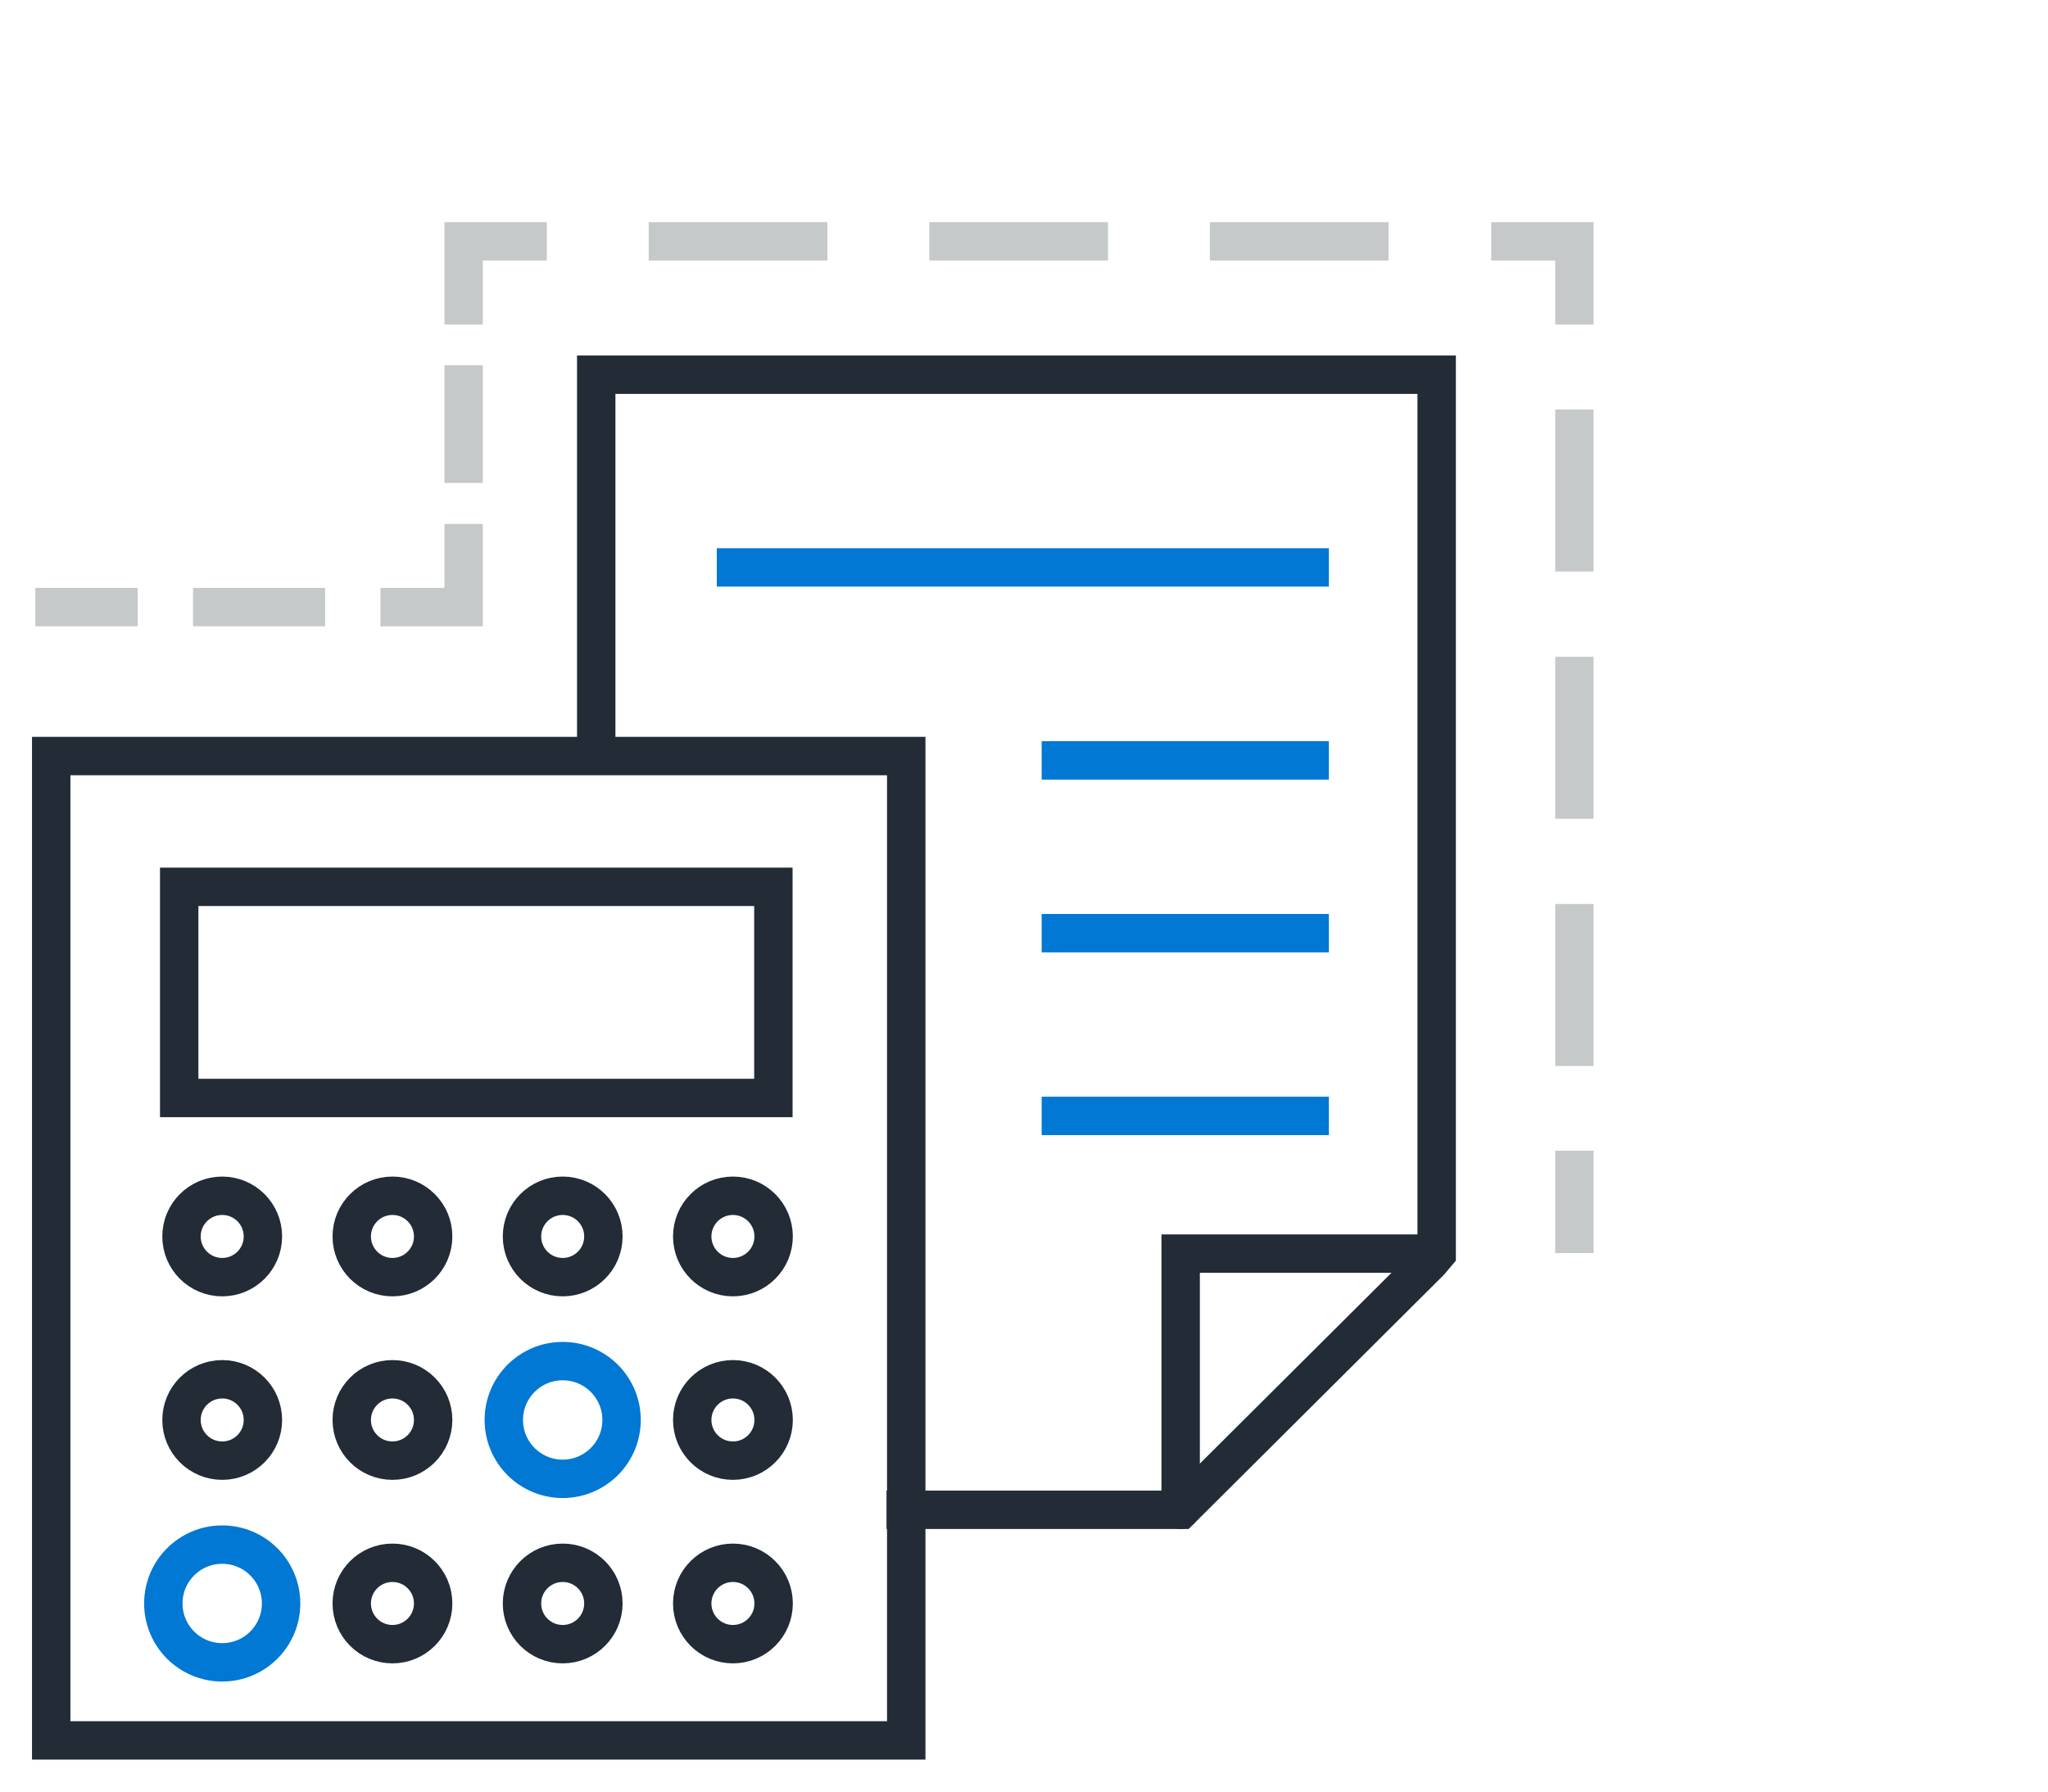 <?xml version="1.0" encoding="UTF-8"?><svg xmlns="http://www.w3.org/2000/svg" viewBox="0 0 80 70"><defs><style>.cls-1{stroke-linecap:round;}.cls-1,.cls-2,.cls-3,.cls-4,.cls-5,.cls-6,.cls-7,.cls-8,.cls-9,.cls-10{fill:none;stroke-miterlimit:10;stroke-width:1.5px;}.cls-1,.cls-2,.cls-8{stroke:#222b36;}.cls-3,.cls-9{stroke:#0078d4;}.cls-4{stroke-dasharray:0 0 3.1 3.1;}.cls-4,.cls-5,.cls-6,.cls-7,.cls-8,.cls-9,.cls-10{stroke-linecap:square;}.cls-4,.cls-5,.cls-6,.cls-7,.cls-10{stroke:#c6c9ca;}.cls-5{stroke-dasharray:0 0 5.48 5.48;}.cls-6{stroke-dasharray:0 0 3.66 3.66;}.cls-7{stroke-dasharray:0 0 4.83 4.83;}</style></defs><g id="Obsidian_Stroke"><g id="Obsidian_Stroke-2"><polyline class="cls-8" points="23.29 29.52 23.29 14.64 56.12 14.64 56.12 19.06 56.12 22.16 56.12 48.98 55.86 49.29 46.12 58.99 35.38 58.99"/><polyline class="cls-1" points="46.12 58.99 46.12 48.98 55.39 48.98"/><rect class="cls-8" x="2" y="29.54" width="33.4" height="38.46"/><rect class="cls-8" x="7" y="34.65" width="23.21" height="8.25"/><circle class="cls-2" cx="15.33" cy="48.31" r="1.59"/><circle class="cls-2" cx="21.98" cy="48.31" r="1.59"/><circle class="cls-2" cx="28.63" cy="48.31" r="1.59"/><circle class="cls-2" cx="15.33" cy="55.48" r="1.59"/><circle class="cls-2" cx="28.63" cy="55.48" r="1.59"/><circle class="cls-2" cx="15.33" cy="62.65" r="1.59"/><circle class="cls-2" cx="21.98" cy="62.65" r="1.59"/><circle class="cls-2" cx="28.63" cy="62.65" r="1.59"/><circle class="cls-2" cx="8.68" cy="48.31" r="1.59"/><circle class="cls-2" cx="8.68" cy="55.48" r="1.59"/></g></g><g id="Steel_Stroke"><g id="Steel_Stroke-2"><g><line class="cls-10" x1="2.13" y1="23.72" x2="4.63" y2="23.72"/><line class="cls-6" x1="8.29" y1="23.72" x2="13.78" y2="23.72"/><polyline class="cls-10" points="15.61 23.72 18.11 23.72 18.11 21.22"/><line class="cls-4" x1="18.11" y1="18.12" x2="18.11" y2="13.48"/><polyline class="cls-10" points="18.11 11.93 18.11 9.43 20.61 9.43"/><line class="cls-5" x1="26.09" y1="9.43" x2="56.25" y2="9.43"/><polyline class="cls-10" points="59 9.43 61.5 9.43 61.5 11.93"/><line class="cls-7" x1="61.5" y1="16.75" x2="61.5" y2="43.29"/><line class="cls-10" x1="61.5" y1="45.71" x2="61.5" y2="48.21"/></g></g></g><g id="Ocean_Stroke"><g id="Ocean_Stroke-2"><g><line class="cls-9" x1="51.16" y1="22.17" x2="28.75" y2="22.17"/><line class="cls-9" x1="51.16" y1="43.6" x2="41.44" y2="43.6"/><line class="cls-9" x1="51.16" y1="36.46" x2="41.44" y2="36.46"/><line class="cls-9" x1="51.16" y1="29.71" x2="41.44" y2="29.71"/><circle class="cls-3" cx="21.98" cy="55.48" r="2.3"/><circle class="cls-3" cx="8.68" cy="62.65" r="2.3"/></g></g></g></svg>